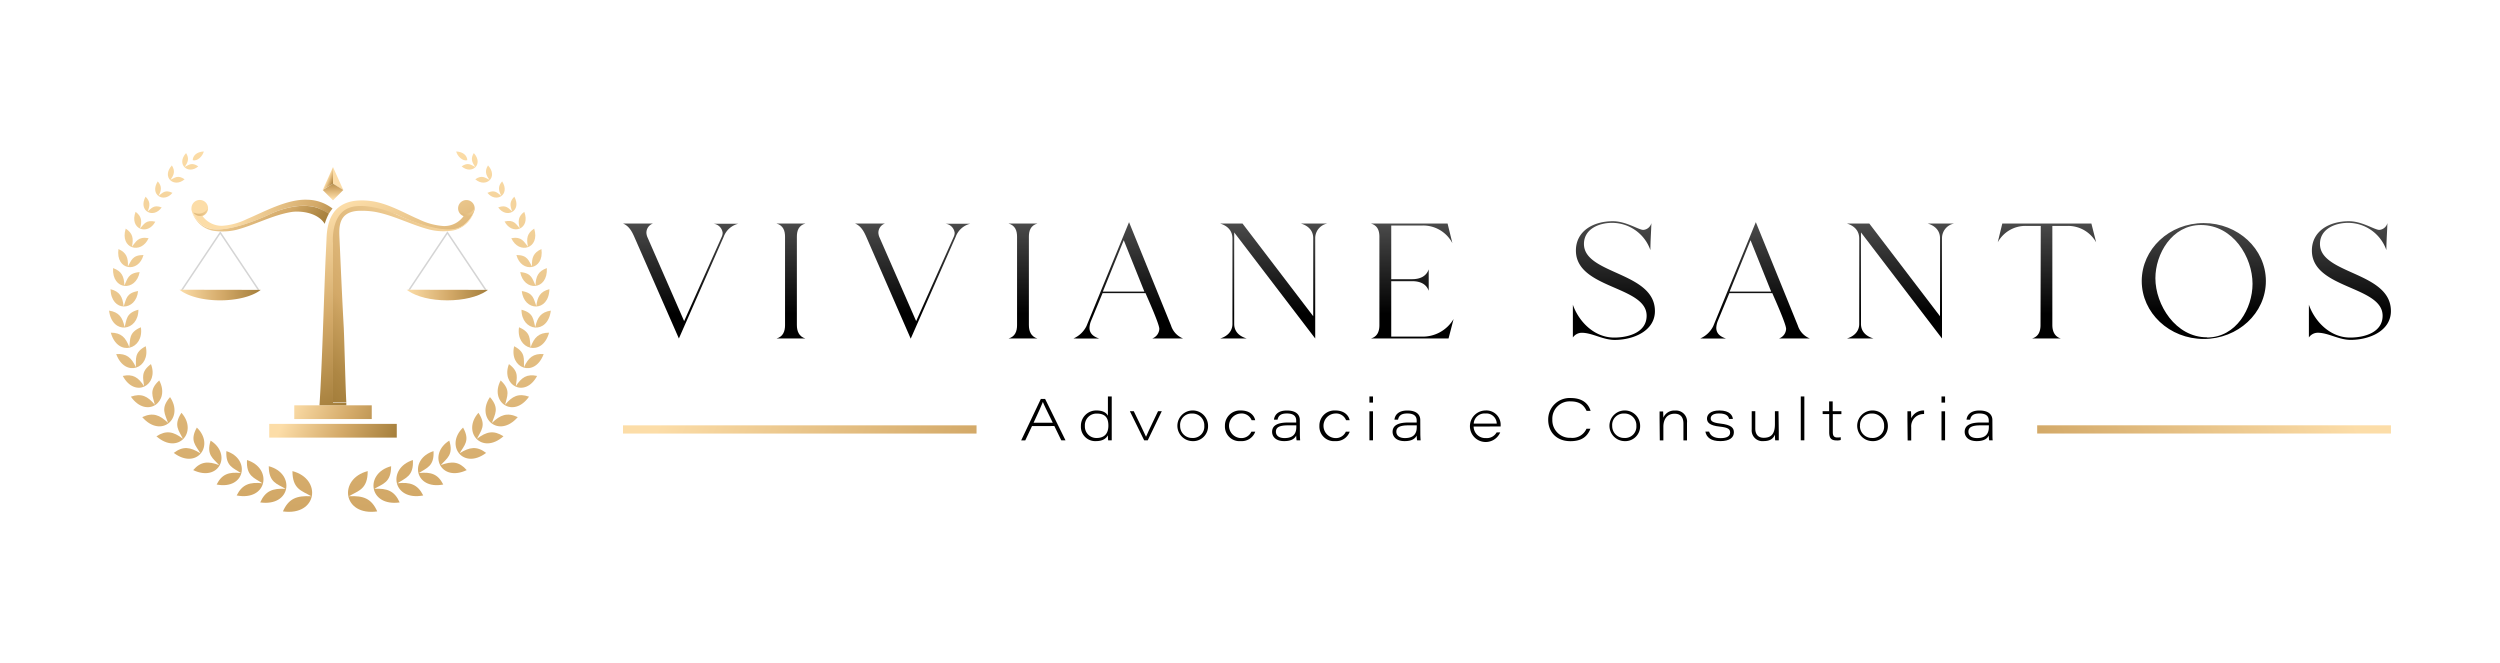 <svg id="Camada_1" data-name="Camada 1" xmlns="http://www.w3.org/2000/svg" xmlns:xlink="http://www.w3.org/1999/xlink" viewBox="0 0 699.2 185.51"><defs><style>.cls-1,.cls-10,.cls-11,.cls-12,.cls-13,.cls-14,.cls-15,.cls-16,.cls-17,.cls-18,.cls-19,.cls-2,.cls-20,.cls-21,.cls-22,.cls-23,.cls-24,.cls-25,.cls-26,.cls-27,.cls-28,.cls-29,.cls-3,.cls-30,.cls-31,.cls-32,.cls-33,.cls-34,.cls-35,.cls-36,.cls-37,.cls-38,.cls-39,.cls-4,.cls-40,.cls-41,.cls-42,.cls-43,.cls-44,.cls-45,.cls-46,.cls-5,.cls-6,.cls-7,.cls-8,.cls-9{fill-rule:evenodd;}.cls-1{fill:url(#Gradiente_sem_nome_3);}.cls-2{fill:url(#Gradiente_sem_nome_3-2);}.cls-3{fill:url(#Gradiente_sem_nome_3-3);}.cls-4{fill:url(#Gradiente_sem_nome_3-4);}.cls-5{fill:url(#Gradiente_sem_nome_3-5);}.cls-6{fill:url(#Gradiente_sem_nome_3-6);}.cls-7{fill:url(#Gradiente_sem_nome_3-7);}.cls-8{fill:url(#Gradiente_sem_nome_3-8);}.cls-9{fill:url(#Gradiente_sem_nome_3-9);}.cls-10{fill:url(#Gradiente_sem_nome_3-10);}.cls-11{fill:url(#Gradiente_sem_nome_3-11);}.cls-12{fill:url(#Gradiente_sem_nome_3-12);}.cls-13{fill:url(#Gradiente_sem_nome_3-13);}.cls-14{fill:url(#Gradiente_sem_nome_3-14);}.cls-15{fill:url(#Gradiente_sem_nome_3-15);}.cls-16{fill:url(#Gradiente_sem_nome_3-16);}.cls-17{fill:url(#Gradiente_sem_nome_3-17);}.cls-18{fill:url(#Gradiente_sem_nome_3-18);}.cls-19{fill:url(#Gradiente_sem_nome_3-19);}.cls-20{fill:url(#Gradiente_sem_nome_3-20);}.cls-21{fill:url(#Gradiente_sem_nome_3-21);}.cls-22{fill:url(#Gradiente_sem_nome_3-22);}.cls-23{fill:url(#Gradiente_sem_nome_3-23);}.cls-24{fill:url(#Gradiente_sem_nome_3-24);}.cls-25{fill:url(#Gradiente_sem_nome_3-25);}.cls-26{fill:url(#Gradiente_sem_nome_3-26);}.cls-27{fill:url(#Gradiente_sem_nome_3-27);}.cls-28{fill:url(#Gradiente_sem_nome_3-28);}.cls-29{fill:url(#Gradiente_sem_nome_3-29);}.cls-30{fill:url(#Gradiente_sem_nome_3-30);}.cls-31{fill:url(#Gradiente_sem_nome_3-31);}.cls-32{fill:url(#Gradiente_sem_nome_3-32);}.cls-33{fill:url(#Gradiente_sem_nome_3-33);}.cls-34{fill:url(#Gradiente_sem_nome_3-34);}.cls-35{fill:url(#Gradiente_sem_nome_3-35);}.cls-36{fill:url(#Gradiente_sem_nome_3-36);}.cls-37{fill:url(#Gradiente_sem_nome_3-37);}.cls-38{fill:url(#Gradiente_sem_nome_3-38);}.cls-39{fill:url(#Gradiente_sem_nome_3-39);}.cls-40{fill:url(#Gradiente_sem_nome_3-40);}.cls-41{fill:url(#Gradiente_sem_nome_3-41);}.cls-42{fill:url(#Gradiente_sem_nome_3-42);}.cls-43{fill:url(#Gradiente_sem_nome_3-43);}.cls-44{fill:url(#Gradiente_sem_nome_3-44);}.cls-45{fill:url(#Gradiente_sem_nome_3-45);}.cls-46{fill:url(#Gradiente_sem_nome_3-46);}.cls-47{fill:url(#Gradiente_sem_nome_4);}.cls-48{fill:url(#Gradiente_sem_nome_3-47);}.cls-49{fill:url(#Gradiente_sem_nome_3-48);}.cls-50{fill:url(#Gradiente_sem_nome_3-49);}.cls-51{fill:url(#Gradiente_sem_nome_3-50);}.cls-52{fill:url(#Gradiente_sem_nome_3-51);}.cls-53{fill:url(#Gradiente_sem_nome_3-52);}.cls-54{fill:url(#Gradiente_sem_nome_4-2);}.cls-55{fill:url(#Gradiente_sem_nome_4-3);}.cls-56{fill:url(#Gradiente_sem_nome_4-4);}.cls-57{fill:url(#Gradiente_sem_nome_4-5);}.cls-58{fill:#d4d4d4;}.cls-59{fill:url(#Gradiente_sem_nome_3-53);}.cls-60{fill:url(#Gradiente_sem_nome_3-54);}.cls-61{fill:url(#Gradiente_sem_nome_37);}.cls-62{fill:url(#Gradiente_sem_nome_37-2);}.cls-63{fill:url(#Gradiente_sem_nome_37-3);}.cls-64{fill:url(#Gradiente_sem_nome_37-4);}.cls-65{fill:url(#Gradiente_sem_nome_37-5);}.cls-66{fill:url(#Gradiente_sem_nome_37-6);}.cls-67{fill:url(#Gradiente_sem_nome_37-7);}.cls-68{fill:url(#Gradiente_sem_nome_37-8);}.cls-69{fill:url(#Gradiente_sem_nome_37-9);}.cls-70{fill:url(#Gradiente_sem_nome_37-10);}.cls-71{fill:url(#Gradiente_sem_nome_37-11);}.cls-72{fill:url(#Gradiente_sem_nome_37-12);}.cls-73{fill:url(#Gradiente_sem_nome_37-13);}.cls-74{fill:url(#Gradiente_sem_nome_8);}.cls-75{fill:url(#Gradiente_sem_nome_8-2);}</style><linearGradient id="Gradiente_sem_nome_3" x1="76.44" y1="40.17" x2="76.44" y2="225.02" gradientUnits="userSpaceOnUse"><stop offset="0" stop-color="#fcdda8"/><stop offset="0.53" stop-color="#d3a968"/><stop offset="1" stop-color="#a47e3b"/></linearGradient><linearGradient id="Gradiente_sem_nome_3-2" x1="83.18" y1="40.17" x2="83.18" y2="225.02" xlink:href="#Gradiente_sem_nome_3"/><linearGradient id="Gradiente_sem_nome_3-3" x1="35.33" y1="40.17" x2="35.33" y2="225.02" xlink:href="#Gradiente_sem_nome_3"/><linearGradient id="Gradiente_sem_nome_3-4" x1="138.74" y1="40.17" x2="138.74" y2="225.02" xlink:href="#Gradiente_sem_nome_3"/><linearGradient id="Gradiente_sem_nome_3-5" x1="135.27" y1="40.17" x2="135.27" y2="225.02" xlink:href="#Gradiente_sem_nome_3"/><linearGradient id="Gradiente_sem_nome_3-6" x1="129.14" y1="40.17" x2="129.14" y2="225.02" xlink:href="#Gradiente_sem_nome_3"/><linearGradient id="Gradiente_sem_nome_3-7" x1="131.35" y1="40.17" x2="131.35" y2="225.02" xlink:href="#Gradiente_sem_nome_3"/><linearGradient id="Gradiente_sem_nome_3-8" x1="141.89" y1="40.17" x2="141.89" y2="225.02" xlink:href="#Gradiente_sem_nome_3"/><linearGradient id="Gradiente_sem_nome_3-9" x1="144.07" y1="40.17" x2="144.07" y2="225.02" xlink:href="#Gradiente_sem_nome_3"/><linearGradient id="Gradiente_sem_nome_3-10" x1="146.36" y1="40.17" x2="146.36" y2="225.02" xlink:href="#Gradiente_sem_nome_3"/><linearGradient id="Gradiente_sem_nome_3-11" x1="147.96" y1="40.17" x2="147.96" y2="225.02" xlink:href="#Gradiente_sem_nome_3"/><linearGradient id="Gradiente_sem_nome_3-12" x1="149.23" y1="40.17" x2="149.23" y2="225.02" xlink:href="#Gradiente_sem_nome_3"/><linearGradient id="Gradiente_sem_nome_3-13" x1="149.79" y1="40.17" x2="149.79" y2="225.02" xlink:href="#Gradiente_sem_nome_3"/><linearGradient id="Gradiente_sem_nome_3-14" x1="149.95" y1="40.17" x2="149.95" y2="225.02" xlink:href="#Gradiente_sem_nome_3"/><linearGradient id="Gradiente_sem_nome_3-15" x1="149.32" y1="40.17" x2="149.32" y2="225.02" xlink:href="#Gradiente_sem_nome_3"/><linearGradient id="Gradiente_sem_nome_3-16" x1="147.83" y1="40.17" x2="147.83" y2="225.02" xlink:href="#Gradiente_sem_nome_3"/><linearGradient id="Gradiente_sem_nome_3-17" x1="146.04" y1="40.17" x2="146.04" y2="225.02" xlink:href="#Gradiente_sem_nome_3"/><linearGradient id="Gradiente_sem_nome_3-18" x1="143.57" y1="40.17" x2="143.57" y2="225.02" xlink:href="#Gradiente_sem_nome_3"/><linearGradient id="Gradiente_sem_nome_3-19" x1="140.29" y1="40.17" x2="140.29" y2="225.02" xlink:href="#Gradiente_sem_nome_3"/><linearGradient id="Gradiente_sem_nome_3-20" x1="136.44" y1="40.17" x2="136.44" y2="225.02" xlink:href="#Gradiente_sem_nome_3"/><linearGradient id="Gradiente_sem_nome_3-21" x1="131.69" y1="40.17" x2="131.69" y2="225.02" xlink:href="#Gradiente_sem_nome_3"/><linearGradient id="Gradiente_sem_nome_3-22" x1="126.57" y1="40.17" x2="126.57" y2="225.02" xlink:href="#Gradiente_sem_nome_3"/><linearGradient id="Gradiente_sem_nome_3-23" x1="120.44" y1="40.17" x2="120.44" y2="225.02" xlink:href="#Gradiente_sem_nome_3"/><linearGradient id="Gradiente_sem_nome_3-24" x1="114.62" y1="40.17" x2="114.62" y2="225.02" xlink:href="#Gradiente_sem_nome_3"/><linearGradient id="Gradiente_sem_nome_3-25" x1="108.12" y1="40.17" x2="108.12" y2="225.02" xlink:href="#Gradiente_sem_nome_3"/><linearGradient id="Gradiente_sem_nome_3-26" x1="101.43" y1="40.17" x2="101.43" y2="225.02" xlink:href="#Gradiente_sem_nome_3"/><linearGradient id="Gradiente_sem_nome_3-27" x1="45.82" y1="40.17" x2="45.82" y2="225.02" xlink:href="#Gradiente_sem_nome_3"/><linearGradient id="Gradiente_sem_nome_3-28" x1="49.29" y1="40.17" x2="49.29" y2="225.02" xlink:href="#Gradiente_sem_nome_3"/><linearGradient id="Gradiente_sem_nome_3-29" x1="55.42" y1="40.17" x2="55.42" y2="225.02" xlink:href="#Gradiente_sem_nome_3"/><linearGradient id="Gradiente_sem_nome_3-30" x1="53.21" y1="40.17" x2="53.21" y2="225.02" xlink:href="#Gradiente_sem_nome_3"/><linearGradient id="Gradiente_sem_nome_3-31" x1="42.67" y1="40.17" x2="42.67" y2="225.02" xlink:href="#Gradiente_sem_nome_3"/><linearGradient id="Gradiente_sem_nome_3-32" x1="40.49" y1="40.17" x2="40.49" y2="225.02" xlink:href="#Gradiente_sem_nome_3"/><linearGradient id="Gradiente_sem_nome_3-33" x1="38.2" y1="40.17" x2="38.2" y2="225.02" xlink:href="#Gradiente_sem_nome_3"/><linearGradient id="Gradiente_sem_nome_3-34" x1="36.6" y1="40.17" x2="36.6" y2="225.02" xlink:href="#Gradiente_sem_nome_3"/><linearGradient id="Gradiente_sem_nome_3-35" x1="34.77" y1="40.17" x2="34.77" y2="225.02" xlink:href="#Gradiente_sem_nome_3"/><linearGradient id="Gradiente_sem_nome_3-36" x1="34.61" y1="40.17" x2="34.61" y2="225.02" xlink:href="#Gradiente_sem_nome_3"/><linearGradient id="Gradiente_sem_nome_3-37" x1="35.24" y1="40.17" x2="35.24" y2="225.02" xlink:href="#Gradiente_sem_nome_3"/><linearGradient id="Gradiente_sem_nome_3-38" x1="36.73" y1="40.17" x2="36.73" y2="225.02" xlink:href="#Gradiente_sem_nome_3"/><linearGradient id="Gradiente_sem_nome_3-39" x1="38.51" y1="40.17" x2="38.51" y2="225.02" xlink:href="#Gradiente_sem_nome_3"/><linearGradient id="Gradiente_sem_nome_3-40" x1="40.99" y1="40.17" x2="40.99" y2="225.02" xlink:href="#Gradiente_sem_nome_3"/><linearGradient id="Gradiente_sem_nome_3-41" x1="44.26" y1="40.17" x2="44.26" y2="225.02" xlink:href="#Gradiente_sem_nome_3"/><linearGradient id="Gradiente_sem_nome_3-42" x1="48.12" y1="40.17" x2="48.12" y2="225.02" xlink:href="#Gradiente_sem_nome_3"/><linearGradient id="Gradiente_sem_nome_3-43" x1="52.87" y1="40.17" x2="52.87" y2="225.02" xlink:href="#Gradiente_sem_nome_3"/><linearGradient id="Gradiente_sem_nome_3-44" x1="57.99" y1="40.17" x2="57.99" y2="225.02" xlink:href="#Gradiente_sem_nome_3"/><linearGradient id="Gradiente_sem_nome_3-45" x1="64.12" y1="40.17" x2="64.12" y2="225.02" xlink:href="#Gradiente_sem_nome_3"/><linearGradient id="Gradiente_sem_nome_3-46" x1="69.94" y1="40.17" x2="69.94" y2="225.02" xlink:href="#Gradiente_sem_nome_3"/><linearGradient id="Gradiente_sem_nome_4" x1="65.38" y1="57.98" x2="97.95" y2="66.08" gradientUnits="userSpaceOnUse"><stop offset="0" stop-color="#fcdda8"/><stop offset="0.67" stop-color="#d3a968"/><stop offset="0.73" stop-color="#c89f5d"/><stop offset="0.9" stop-color="#ae8744"/><stop offset="1" stop-color="#a47e3b"/></linearGradient><linearGradient id="Gradiente_sem_nome_3-47" x1="98.31" y1="56.08" x2="118.96" y2="103.83" xlink:href="#Gradiente_sem_nome_3"/><linearGradient id="Gradiente_sem_nome_3-48" x1="82.57" y1="110.67" x2="110.86" y2="123.01" xlink:href="#Gradiente_sem_nome_3"/><linearGradient id="Gradiente_sem_nome_3-49" x1="80.54" y1="114.97" x2="108.83" y2="127.31" xlink:href="#Gradiente_sem_nome_3"/><linearGradient id="Gradiente_sem_nome_3-50" x1="93.73" y1="51.5" x2="92.22" y2="54.28" xlink:href="#Gradiente_sem_nome_3"/><linearGradient id="Gradiente_sem_nome_3-51" x1="93.13" y1="55.58" x2="93.13" y2="50.27" xlink:href="#Gradiente_sem_nome_3"/><linearGradient id="Gradiente_sem_nome_3-52" x1="91.67" y1="49.91" x2="93.43" y2="50.68" xlink:href="#Gradiente_sem_nome_3"/><linearGradient id="Gradiente_sem_nome_4-2" x1="58.51" y1="57.02" x2="51.01" y2="64.07" xlink:href="#Gradiente_sem_nome_4"/><linearGradient id="Gradiente_sem_nome_4-3" x1="133.11" y1="57.02" x2="125.61" y2="64.07" xlink:href="#Gradiente_sem_nome_4"/><linearGradient id="Gradiente_sem_nome_4-4" x1="128.68" y1="55.43" x2="81.32" y2="100.02" xlink:href="#Gradiente_sem_nome_4"/><linearGradient id="Gradiente_sem_nome_4-5" x1="62.41" y1="50.31" x2="83.62" y2="70.27" xlink:href="#Gradiente_sem_nome_4"/><linearGradient id="Gradiente_sem_nome_3-53" x1="50.19" y1="82.56" x2="72.93" y2="82.56" xlink:href="#Gradiente_sem_nome_3"/><linearGradient id="Gradiente_sem_nome_3-54" x1="113.72" y1="82.56" x2="136.47" y2="82.56" xlink:href="#Gradiente_sem_nome_3"/><linearGradient id="Gradiente_sem_nome_37" x1="190.39" y1="50.43" x2="190.39" y2="87.78" gradientUnits="userSpaceOnUse"><stop offset="0" stop-color="#6e6e6e"/><stop offset="1"/></linearGradient><linearGradient id="Gradiente_sem_nome_37-2" x1="221.22" y1="50.43" x2="221.22" y2="87.78" xlink:href="#Gradiente_sem_nome_37"/><linearGradient id="Gradiente_sem_nome_37-3" x1="255.28" y1="50.43" x2="255.28" y2="87.78" xlink:href="#Gradiente_sem_nome_37"/><linearGradient id="Gradiente_sem_nome_37-4" x1="286.1" y1="50.43" x2="286.1" y2="87.78" xlink:href="#Gradiente_sem_nome_37"/><linearGradient id="Gradiente_sem_nome_37-5" x1="315.56" y1="50.43" x2="315.56" y2="87.78" xlink:href="#Gradiente_sem_nome_37"/><linearGradient id="Gradiente_sem_nome_37-6" x1="356.23" y1="50.43" x2="356.23" y2="87.78" xlink:href="#Gradiente_sem_nome_37"/><linearGradient id="Gradiente_sem_nome_37-7" x1="394.97" y1="50.43" x2="394.97" y2="87.78" xlink:href="#Gradiente_sem_nome_37"/><linearGradient id="Gradiente_sem_nome_37-8" x1="451.38" y1="50.43" x2="451.38" y2="87.78" xlink:href="#Gradiente_sem_nome_37"/><linearGradient id="Gradiente_sem_nome_37-9" x1="490.86" y1="50.43" x2="490.86" y2="87.78" xlink:href="#Gradiente_sem_nome_37"/><linearGradient id="Gradiente_sem_nome_37-10" x1="531.53" y1="50.43" x2="531.53" y2="87.78" xlink:href="#Gradiente_sem_nome_37"/><linearGradient id="Gradiente_sem_nome_37-11" x1="572.49" y1="50.43" x2="572.49" y2="87.78" xlink:href="#Gradiente_sem_nome_37"/><linearGradient id="Gradiente_sem_nome_37-12" x1="616.33" y1="50.43" x2="616.33" y2="87.78" xlink:href="#Gradiente_sem_nome_37"/><linearGradient id="Gradiente_sem_nome_37-13" x1="657.22" y1="50.43" x2="657.22" y2="87.78" xlink:href="#Gradiente_sem_nome_37"/><linearGradient id="Gradiente_sem_nome_8" x1="190" y1="105.41" x2="265.68" y2="138.42" gradientUnits="userSpaceOnUse"><stop offset="0" stop-color="#fcdda8"/><stop offset="1" stop-color="#d3a968"/></linearGradient><linearGradient id="Gradiente_sem_nome_8-2" x1="576.14" y1="105.41" x2="651.87" y2="138.43" gradientTransform="matrix(1, 0, 0, -1, 9.38, 240.21)" xlink:href="#Gradiente_sem_nome_8"/></defs><path class="cls-1" d="M79.86,136.71c-3.56-.18-5.65.56-7.08,3.81,8.7,1.21,9.84-8.17,2.39-10.13,0,4.59,2.36,4.92,4.69,6.32Z"/><path class="cls-2" d="M87,138.79c-4-.21-6.28.63-7.87,4.24,9.68,1.34,11-9.09,2.66-11.27,0,5.1,2.63,5.47,5.21,7Z"/><path class="cls-3" d="M34.78,79.85c-.07-2.57-.74-4-3.16-4.87-.35,6.33,6.46,6.6,7.43,1.12-3.3.26-3.4,2-4.27,3.75Z"/><path class="cls-4" d="M140.19,54.73c-.83-1.57-.93-2.69.25-4,2.37,3.71-1.66,6.2-4.12,3.21,2.09-1,2.74,0,3.87.81Z"/><path class="cls-5" d="M136.91,50.31c-1.09-1.44-1.37-2.53-.42-4.05,3,3.3-.62,6.44-3.56,3.88,1.91-1.31,2.73-.41,4,.17Z"/><path class="cls-6" d="M127.59,42.36c2.08.11,3.07,1.26,3.1,2.43-1.28.42-2.81-1.15-3.1-2.43Z"/><path class="cls-7" d="M132.92,46.69c-1-1.37-1.31-2.42-.4-3.88,2.85,3.16-.59,6.18-3.41,3.72,1.83-1.26,2.61-.39,3.81.16Z"/><path class="cls-8" d="M143.28,59.17c-.74-1.7-.75-2.87.57-4.16,2.18,4-2.19,6.3-4.51,3,2.23-.85,2.83.26,3.94,1.14Z"/><path class="cls-9" d="M145.37,63.82c-.57-2-.42-3.33,1.26-4.58,1.85,4.85-3.4,6.74-5.51,2.71,2.64-.62,3.14.71,4.25,1.87Z"/><path class="cls-10" d="M147.67,69c-.51-2.31-.25-3.77,1.73-5.06,1.74,5.59-4.3,7.36-6.4,2.67,3-.51,3.49,1,4.67,2.39Z"/><path class="cls-11" d="M148.79,74.56c-.13-2.46.39-3.91,2.64-4.9.84,6-5.65,6.82-7,1.66,3.18,0,3.41,1.63,4.38,3.24Z"/><path class="cls-12" d="M149.78,79.85c.07-2.57.74-4,3.16-4.87.35,6.33-6.46,6.6-7.44,1.12,3.31.26,3.4,2,4.28,3.75Z"/><path class="cls-13" d="M150,85.6c.3-2.62,1.1-4.07,3.66-4.72-.18,6.52-7.18,6.22-7.72.52,3.37.54,3.32,2.33,4.06,4.2Z"/><path class="cls-14" d="M149.7,91.48c.59-2.74,1.59-4.18,4.36-4.61-.86,6.88-8.24,5.83-8.21-.25,3.5.92,3.26,2.81,3.85,4.86Z"/><path class="cls-15" d="M148.39,97.12c1-2.73,2.27-4.07,5.18-4.08-1.93,6.94-9.37,4.74-8.41-1.51,3.46,1.48,2.93,3.38,3.23,5.59Z"/><path class="cls-16" d="M146.55,102.67c1.24-2.64,2.6-3.86,5.5-3.64-2.5,6.77-9.72,4-8.25-2.2,3.32,1.76,2.64,3.62,2.75,5.84Z"/><path class="cls-17" d="M144.27,108c1.59-2.45,3.1-3.48,5.95-2.86-3.41,6.36-10.18,2.59-7.88-3.31,3,2.21,2.12,4,1.93,6.17Z"/><path class="cls-18" d="M141.27,113.19c2-2.39,3.75-3.28,6.69-2.25-4.45,6.3-11.14,1.41-7.93-4.54,2.95,2.73,1.73,4.46,1.24,6.79Z"/><path class="cls-19" d="M137.59,118.28c2.35-2.27,4.26-3,7.22-1.62-5.32,6.09-11.78.27-7.78-5.6,2.78,3.17,1.32,4.84.56,7.22Z"/><path class="cls-20" d="M133.43,122.69c2.64-2,4.63-2.43,7.38-.67-6.08,5.35-11.71-1.27-7-6.57,2.34,3.51.68,5-.4,7.24Z"/><path class="cls-21" d="M128.56,126.76c2.77-1.73,4.8-2.07,7.4-.09-6.47,4.86-11.58-2.18-6.45-7.09,2.06,3.68.29,5-.95,7.18Z"/><path class="cls-22" d="M123.27,130.08c3.07-1.14,5.11-1.06,7.26,1.4-7.31,3.46-10.89-4.47-4.88-8.25,1.28,4-.73,5-2.38,6.85Z"/><path class="cls-23" d="M117.18,132.3c3.31-.35,5.3.25,6.79,3.21-8.06,1.55-9.58-7.14-2.72-9.34.24,4.28-2,4.71-4.07,6.13Z"/><path class="cls-24" d="M111.17,135.16c3.5-.37,5.62.26,7.2,3.41-8.55,1.64-10.17-7.58-2.89-9.91.26,4.54-2.09,5-4.31,6.5Z"/><path class="cls-25" d="M104.7,136.71c3.55-.18,5.65.56,7.08,3.81-8.7,1.21-9.85-8.17-2.39-10.13,0,4.59-2.36,4.92-4.69,6.32Z"/><path class="cls-26" d="M97.63,138.79c4-.2,6.28.63,7.87,4.24-9.68,1.35-11-9.09-2.66-11.27,0,5.1-2.63,5.47-5.21,7Z"/><path class="cls-27" d="M44.37,54.73c.83-1.57.93-2.69-.25-4-2.37,3.71,1.65,6.2,4.11,3.21-2.08-1-2.73,0-3.86.81Z"/><path class="cls-28" d="M47.65,50.31c1.09-1.44,1.37-2.53.42-4.05-3,3.3.62,6.44,3.56,3.88-1.91-1.31-2.73-.41-4,.17Z"/><path class="cls-29" d="M57,42.36c-2.08.11-3.07,1.26-3.1,2.43,1.28.42,2.81-1.15,3.1-2.43Z"/><path class="cls-30" d="M51.64,46.69c1-1.37,1.31-2.42.4-3.88-2.86,3.16.59,6.18,3.41,3.72-1.83-1.26-2.62-.39-3.81.16Z"/><path class="cls-31" d="M41.28,59.17c.74-1.7.75-2.87-.57-4.16-2.18,4,2.19,6.3,4.51,3-2.23-.85-2.83.26-3.94,1.14Z"/><path class="cls-32" d="M39.18,63.82c.58-2,.42-3.33-1.26-4.58C36.08,64.09,41.33,66,43.44,62c-2.64-.62-3.14.71-4.26,1.87Z"/><path class="cls-33" d="M36.89,69c.51-2.31.25-3.77-1.73-5.06-1.74,5.59,4.3,7.36,6.4,2.67-3-.51-3.49,1-4.67,2.39Z"/><path class="cls-34" d="M35.77,74.56c.12-2.46-.39-3.91-2.64-4.9-.84,6,5.65,6.82,7,1.66-3.18,0-3.41,1.63-4.38,3.24Z"/><path class="cls-35" d="M34.57,85.6c-.3-2.62-1.1-4.07-3.66-4.72.18,6.52,7.18,6.22,7.71.52-3.36.54-3.31,2.33-4,4.2Z"/><path class="cls-36" d="M34.85,91.48c-.58-2.74-1.58-4.18-4.35-4.61.86,6.88,8.24,5.83,8.21-.25-3.5.92-3.26,2.81-3.86,4.86Z"/><path class="cls-37" d="M36.17,97.12c-1-2.73-2.27-4.07-5.18-4.08,1.93,6.94,9.37,4.74,8.41-1.51-3.46,1.48-2.93,3.38-3.23,5.59Z"/><path class="cls-38" d="M38,102.67c-1.25-2.64-2.6-3.86-5.5-3.64,2.5,6.77,9.72,4,8.25-2.2-3.32,1.76-2.64,3.62-2.75,5.84Z"/><path class="cls-39" d="M40.29,108c-1.59-2.45-3.1-3.48-5.95-2.86,3.4,6.36,10.18,2.59,7.88-3.31-3,2.21-2.12,4-1.93,6.17Z"/><path class="cls-40" d="M43.29,113.19c-2-2.39-3.75-3.28-6.69-2.25,4.44,6.3,11.14,1.41,7.93-4.54-3,2.73-1.74,4.46-1.24,6.79Z"/><path class="cls-41" d="M47,118.28c-2.35-2.27-4.26-3-7.22-1.62,5.32,6.09,11.78.27,7.78-5.6-2.78,3.17-1.33,4.84-.56,7.22Z"/><path class="cls-42" d="M51.12,122.69c-2.63-2-4.62-2.43-7.37-.67,6.07,5.35,11.71-1.27,7-6.57-2.34,3.51-.68,5,.39,7.24Z"/><path class="cls-43" d="M56,126.76c-2.78-1.73-4.8-2.07-7.4-.09,6.46,4.86,11.58-2.18,6.45-7.09-2.07,3.68-.29,5,1,7.18Z"/><path class="cls-44" d="M61.29,130.08c-3.07-1.14-5.12-1.06-7.26,1.4,7.31,3.46,10.89-4.47,4.88-8.25-1.28,4,.73,5,2.38,6.85Z"/><path class="cls-45" d="M67.37,132.3c-3.3-.35-5.29.25-6.78,3.21,8,1.55,9.58-7.14,2.72-9.34-.24,4.28,2,4.71,4.06,6.13Z"/><path class="cls-46" d="M73.39,135.16c-3.5-.37-5.62.26-7.2,3.41,8.55,1.64,10.17-7.58,2.89-9.91-.26,4.54,2.08,5,4.31,6.5Z"/><path class="cls-47" d="M93,58.33a11,11,0,0,0-1,1.4c-.68-.34-2.86-1.49-3.47-1.68C82.48,56.25,75.29,60,75.29,60s-9.68,4.68-15.43,4.11c-3.41-.33-5.09-2.78-6.06-4.64a8.16,8.16,0,0,0,.89,1.77,7.24,7.24,0,0,1-1.14-2.55h0a2.09,2.09,0,0,1,0-.43,2.32,2.32,0,1,1,3.1,2.17,6.63,6.63,0,0,0,5.51,2.72,18.52,18.52,0,0,0,6.93-1.9c4.61-1.93,11.2-5.62,16.85-5.39A11.83,11.83,0,0,1,93,58.33Z"/><path class="cls-48" d="M132.76,58.23a2.38,2.38,0,0,1-.19.93c0,.1-.07.2-.1.29-.84,1.85-2.79,4.53-6.18,4.86C120.53,64.87,111,60,111,60s-7.14-2.42-12.57-1.67C93.71,59,93.13,68,93.13,68v44.62h3.73c0,.27,0,.53,0,.79H89.35c.71-10.66,1.26-30.54,1.72-41.21.06-1.06.18-3.83.23-4.86.13-3.37.26-12.74,12.58-11.1,4.74.65,9.62,3.56,13.27,5.1a18.54,18.54,0,0,0,6.93,1.88,6.6,6.6,0,0,0,5.57-2.77,2.32,2.32,0,1,1,3.11-2.17Z"/><rect class="cls-49" x="82.3" y="113.36" width="21.67" height="3.84"/><rect class="cls-50" x="75.3" y="118.55" width="35.67" height="3.84"/><polygon class="cls-51" points="96.01 53.14 93.13 51.37 93.13 46.72 96.01 53.14"/><polygon class="cls-52" points="96.01 53.14 93.13 56.02 90.26 53.14 90.26 53.13 93.13 51.37 96.01 53.14"/><polygon class="cls-53" points="93.13 46.72 93.13 51.37 90.26 53.13 93.13 46.72"/><path class="cls-54" d="M58.09,58.31a2.17,2.17,0,0,1-4,1.09,3,3,0,0,0,4-1.09Z"/><path class="cls-55" d="M132.69,58.31a2.17,2.17,0,0,1-4,1.09,3,3,0,0,0,4-1.09Z"/><path class="cls-56" d="M132.47,59.45a7.72,7.72,0,0,1-5.68,5,16.56,16.56,0,0,1-6.65-.24c-5.22-1.34-10.21-4.09-15.48-5a23.1,23.1,0,0,0-3.78-.26c-6.8,0-6,5.28-5.9,8.38.35,7.92.72,16.35,1.16,24.25.17,3.52.49,17.18.72,20.92H93.13V68s-.74-8,4.59-9.89C102.59,56.29,111,60,111,60s9.68,4.68,15.43,4.12C129.81,63.77,131.5,61.31,132.47,59.45Z"/><path class="cls-57" d="M92,59.73a14.12,14.12,0,0,0-1.18,2.88c-2.13-3.42-7.27-3.64-9.23-3.33-5.28.84-10.26,3.62-15.48,5a16.93,16.93,0,0,1-6.65.23,7.44,7.44,0,0,1-4.4-2.73,6.55,6.55,0,0,1-.39-.53,8.16,8.16,0,0,1-.89-1.77c1,1.86,2.65,4.31,6.06,4.64C65.61,64.66,75.29,60,75.29,60s7.19-3.73,13.26-1.93A18.74,18.74,0,0,1,92,59.73Z"/><polygon class="cls-58" points="72.56 81.07 72.05 81.07 61.6 65.45 51.15 81.07 50.64 81.07 61.6 64.69 61.73 64.88 72.56 81.07"/><path class="cls-59" d="M72.93,81.07l-.21.16-.3.21C70.08,83,66.08,84,61.56,84s-8.45-1-10.81-2.57l-.3-.21a2.48,2.48,0,0,1-.26-.19Z"/><polygon class="cls-58" points="136.1 81.07 135.58 81.07 125.13 65.45 114.68 81.07 114.17 81.07 125.13 64.69 125.26 64.88 136.1 81.07"/><path class="cls-60" d="M136.47,81.07l-.22.16-.29.21C133.61,83,129.62,84,125.09,84s-8.44-1-10.8-2.57l-.31-.21-.26-.19Z"/><path class="cls-61" d="M174.24,62.52h8.38a2.71,2.71,0,0,0-1.83,2.63,3.68,3.68,0,0,0,.28,1.18l10.27,23.48L201.9,66.13a2.81,2.81,0,0,0,.21-1,2.89,2.89,0,0,0-2.6-2.56h7a5.8,5.8,0,0,0-4.09,3.61L189.87,94.67,177.41,66.26C176.78,64.82,175.93,63.18,174.24,62.52Z"/><path class="cls-62" d="M217.17,94.67c1.9-.53,2.39-2.1,2.39-3.74V66.2c0-1.64-.49-3.15-2.39-3.68h8.09c-1.9.53-2.39,2-2.39,3.68V90.93c0,1.64.56,3.21,2.39,3.74Z"/><path class="cls-63" d="M239.13,62.52h8.37a2.72,2.72,0,0,0-1.83,2.63,3.68,3.68,0,0,0,.28,1.18l10.28,23.48,10.56-23.68a2.81,2.81,0,0,0,.21-1,2.9,2.9,0,0,0-2.61-2.56h7a5.78,5.78,0,0,0-4.08,3.61l-12.6,28.54L242.29,66.26C241.66,64.82,240.82,63.18,239.13,62.52Z"/><path class="cls-64" d="M282.06,94.67c1.9-.53,2.39-2.1,2.39-3.74V66.2c0-1.64-.49-3.15-2.39-3.68h8.09c-1.9.53-2.39,2-2.39,3.68V90.93c0,1.64.56,3.21,2.39,3.74Z"/><path class="cls-65" d="M300.21,94.67a7.3,7.3,0,0,0,3.66-3.48l11.9-29.06,11.75,28.93a5.73,5.73,0,0,0,3.38,3.61h-8.66a3,3,0,0,0,2-2.69c0-1.31-3.09-8.2-3.87-10h-12l-3.24,7.8a5.83,5.83,0,0,0-.42,1.91c0,1.64,1.19,2.49,2.74,3Zm19.85-13.12-5.77-14.37-5.84,14.37Z"/><path class="cls-66" d="M341.24,94.67c2-.59,3.45-2,3.45-4.07V66.72c0-2.1-1.27-3.54-3.45-4.2h6.27l19.77,25.92V66.59c0-2.1-1.41-3.48-3.45-4.07h7.39a4.16,4.16,0,0,0-3.38,4.07V94.67L345.18,65V90.6c0,2.17,1.48,3.48,3.52,4.07Z"/><path class="cls-67" d="M383.4,94.67c1.9-.53,2.39-2.1,2.39-3.74V66.2c0-1.64-.49-3.15-2.39-3.68h21.46L406.2,68a9.22,9.22,0,0,0-8.59-4.92H389.1v15h5.84c2.11,0,3.94-.72,4.64-2.75v6c-.7-2-2.53-2.69-4.64-2.69H389.1V94.14h8.44a10,10,0,0,0,9-4.92l-1.41,5.45Z"/><path class="cls-68" d="M451.45,94.41c4.15,0,9.08-1.51,9.08-6.1,0-8.4-19.78-7.48-19.78-18.24,0-5.45,4.86-8.2,10.34-8.2,3.73,0,7.18,2.43,8.52,2.43a2.54,2.54,0,0,0,2.25-1.91c-.07,2.5-.28,5-.28,7.55a11.36,11.36,0,0,0-10.7-7.61c-3.87,0-7.88,1.83-7.88,5.9C443,76.76,462.85,76,462.85,87c0,5.58-6.05,8.07-11.26,8.07-3.31,0-6.27-2-9.22-2a3.07,3.07,0,0,0-2.47,1.32V85.22C441.52,89.88,445.82,94.41,451.45,94.41Z"/><path class="cls-69" d="M475.51,94.67a7.3,7.3,0,0,0,3.66-3.48l11.9-29.06,11.75,28.93a5.73,5.73,0,0,0,3.38,3.61h-8.66a3,3,0,0,0,2-2.69c0-1.31-3.09-8.2-3.87-10h-12l-3.24,7.8a5.83,5.83,0,0,0-.42,1.91c0,1.64,1.19,2.49,2.74,3Zm19.85-13.12-5.77-14.37-5.84,14.37Z"/><path class="cls-70" d="M516.54,94.67c2-.59,3.45-2,3.45-4.07V66.72c0-2.1-1.27-3.54-3.45-4.2h6.27l19.77,25.92V66.59c0-2.1-1.41-3.48-3.45-4.07h7.39a4.16,4.16,0,0,0-3.38,4.07V94.67L520.48,65V90.6c0,2.17,1.48,3.48,3.52,4.07Z"/><path class="cls-71" d="M560,62.52h24.92l1.33,5.25a9,9,0,0,0-7.88-4.59H574V90.93c0,1.57.56,3.21,2.39,3.74h-8.09c1.9-.53,2.39-2.1,2.39-3.74l.07-27.75h-4.22a8.82,8.82,0,0,0-7.81,4.59Z"/><path class="cls-72" d="M616.33,62.39c9.57,0,17.39,7.22,17.39,16.21s-7.82,16.2-17.39,16.2S599,87.52,599,78.6,606.69,62.39,616.33,62.39Zm.92,32c8.23,0,12.74-8.2,12.74-15,0-7.48-5.42-16.46-14.43-16.46-8.16,0-12.74,8.13-12.74,14.89C602.82,85.22,608.45,94.34,617.25,94.34Z"/><path class="cls-73" d="M657.29,94.41c4.15,0,9.08-1.51,9.08-6.1,0-8.4-19.78-7.48-19.78-18.24,0-5.45,4.86-8.2,10.35-8.2,3.73,0,7.18,2.43,8.51,2.43a2.56,2.56,0,0,0,2.26-1.91c-.07,2.5-.29,5-.29,7.55a11.35,11.35,0,0,0-10.69-7.61c-3.87,0-7.88,1.83-7.88,5.9,0,8.53,19.84,7.74,19.84,18.76,0,5.58-6.05,8.07-11.26,8.07-3.31,0-6.26-2-9.22-2a3.05,3.05,0,0,0-2.46,1.32V85.22C647.37,89.88,651.66,94.41,657.29,94.41Z"/><path d="M288.63,119.17l-1.88,4H285.6l5.5-11.59h1.2L298,123.15h-1.18l-1.94-4Zm5.81-.94c-1.7-3.48-2.5-5.08-2.77-5.82h0c-.24.7-1.19,2.8-2.6,5.82Z"/><path d="M310.93,110.88v9.87c0,.79,0,1.6,0,2.4h-1a12.68,12.68,0,0,1-.07-1.41c-.41.73-1.23,1.63-3.35,1.63a4,4,0,0,1-4.2-4.22,4.27,4.27,0,0,1,4.37-4.35c2.23,0,2.94,1,3.18,1.48v-5.4Zm-7.51,8.25a3.21,3.21,0,0,0,3.23,3.37c2.43,0,3.34-1.45,3.34-3.46s-.72-3.37-3.25-3.37A3.25,3.25,0,0,0,303.42,119.13Z"/><path d="M317.09,115c.57,1.16,3.1,6.36,3.43,7.16h0c.2-.51.77-1.77,3.36-7.16h1.05L321,123.15H320L316,115Z"/><path d="M337.87,119.09a4.16,4.16,0,0,1-4.46,4.28,4.29,4.29,0,1,1,4.46-4.28Zm-7.81,0a3.32,3.32,0,0,0,3.39,3.4,3.17,3.17,0,0,0,3.37-3.4,3.29,3.29,0,0,0-3.42-3.43A3.18,3.18,0,0,0,330.06,119.1Z"/><path d="M351.07,120.72a4,4,0,0,1-4.05,2.65,4.07,4.07,0,0,1-4.43-4.24,4.22,4.22,0,0,1,4.46-4.33c2.64,0,3.78,1.54,4,2.72h-1a3,3,0,0,0-3.06-1.87,3.44,3.44,0,0,0,0,6.87,3.05,3.05,0,0,0,3-1.8Z"/><path d="M363.55,121.29c0,.64.05,1.66.08,1.86h-1a9.4,9.4,0,0,1-.11-1.34c-.45.92-1.42,1.56-3.37,1.56-2.5,0-3.37-1.41-3.37-2.58,0-2.05,2-2.62,4.46-2.62h2.28v-.53c0-1-.46-2-2.63-2-1.92,0-2.39.84-2.59,1.74h-1c.12-1.12.9-2.57,3.62-2.57s3.61,1.32,3.61,2.65Zm-1-2.33h-2.24c-2.32,0-3.47.45-3.47,1.78,0,1,.74,1.78,2.42,1.78,2.75,0,3.29-1.6,3.29-3.09Z"/><path d="M377.49,120.72a4,4,0,0,1-4.05,2.65,4.07,4.07,0,0,1-4.43-4.24,4.22,4.22,0,0,1,4.46-4.33c2.64,0,3.78,1.54,4,2.72h-1a3,3,0,0,0-3.06-1.87,3.44,3.44,0,0,0,0,6.87,3.05,3.05,0,0,0,3-1.8Z"/><path d="M383,110.88h1v1.72h-1Zm0,4.15h1v8.12h-1Z"/><path d="M397.24,121.29c0,.64.06,1.66.09,1.86h-1a9.4,9.4,0,0,1-.11-1.34c-.45.92-1.42,1.56-3.37,1.56-2.5,0-3.37-1.41-3.37-2.58,0-2.05,2-2.62,4.46-2.62h2.28v-.53c0-1-.46-2-2.63-2-1.92,0-2.39.84-2.59,1.74h-1c.12-1.12.9-2.57,3.62-2.57s3.6,1.32,3.6,2.65Zm-1-2.33H394c-2.32,0-3.47.45-3.47,1.78,0,1,.74,1.78,2.42,1.78,2.75,0,3.29-1.6,3.29-3.09Z"/><path d="M412.14,119.29a3.27,3.27,0,0,0,3.44,3.23,3.13,3.13,0,0,0,3-1.59h1a4.41,4.41,0,1,1-4.16-6.13A4,4,0,0,1,419.7,119v.28Zm6.47-.81a2.91,2.91,0,0,0-3.22-2.83,3,3,0,0,0-3.22,2.83Z"/><path d="M444.81,119.91c-.78,2-2.24,3.48-5.58,3.48-3.94,0-6.23-2.6-6.23-6a6,6,0,0,1,6.29-6.07c3.45,0,5,1.71,5.57,3.59h-1.13c-.69-1.5-1.86-2.65-4.46-2.65a4.84,4.84,0,0,0-5.11,5.09,4.91,4.91,0,0,0,5.13,5.1,4.32,4.32,0,0,0,4.42-2.54Z"/><path d="M458.71,119.09a4.16,4.16,0,0,1-4.46,4.28,4.29,4.29,0,1,1,4.46-4.28Zm-7.81,0a3.32,3.32,0,0,0,3.39,3.4,3.17,3.17,0,0,0,3.37-3.4,3.29,3.29,0,0,0-3.42-3.43A3.18,3.18,0,0,0,450.9,119.1Z"/><path d="M464.15,117.07c0-.68,0-1.43,0-2h1c0,.3.05,1.08.05,1.75a3.31,3.31,0,0,1,3.29-2,3.09,3.09,0,0,1,3.33,3.44v4.91h-1v-4.71c0-1.56-.64-2.75-2.46-2.75-2.1,0-3.15,1.54-3.15,3.65v3.81h-1Z"/><path d="M478,120.71c.37,1.17,1.41,1.83,3.2,1.83,1.95,0,2.68-.66,2.68-1.57s-.46-1.4-2.93-1.66c-2.9-.31-3.54-1.22-3.54-2.25s.83-2.26,3.48-2.26c3,0,3.69,1.51,3.76,2.37h-1.05c-.13-.54-.51-1.54-2.8-1.54-1.92,0-2.35.8-2.35,1.37,0,.75.48,1.2,2.67,1.46,3.12.36,3.81,1.21,3.81,2.46,0,1.44-1.18,2.45-3.78,2.45s-3.88-1-4.19-2.66Z"/><path d="M497.49,120.78c0,.79,0,1.57,0,2.37h-1a13.8,13.8,0,0,1-.07-1.61c-.44,1.08-1.28,1.83-3.22,1.83a3,3,0,0,1-3.28-3.26V115h1v4.88c0,1.31.57,2.56,2.36,2.56,2.17,0,3.13-1.17,3.13-3.82V115h1Z"/><path d="M503.64,123.15V110.88h1v12.27Z"/><path d="M509.75,115h1.82v-2.74h1V115H515v.83h-2.4v5c0,1.06.31,1.53,1.31,1.53a4.67,4.67,0,0,0,.91-.08v.77a3.11,3.11,0,0,1-1.12.13c-1.61,0-2.11-.69-2.11-2.3v-5.07h-1.82Z"/><path d="M528,119.09a4.15,4.15,0,0,1-4.45,4.28,4.29,4.29,0,1,1,4.45-4.28Zm-7.81,0a3.32,3.32,0,0,0,3.39,3.4,3.17,3.17,0,0,0,3.37-3.4,3.29,3.29,0,0,0-3.42-3.43A3.18,3.18,0,0,0,520.22,119.1Z"/><path d="M533.47,117.24c0-.74,0-1.48,0-2.21h1c0,.21.06,1,.06,1.94a3.81,3.81,0,0,1,3.6-2.17v1a3.45,3.45,0,0,0-3.6,3.75v3.63h-1Z"/><path d="M543,110.88h1v1.72h-1Zm0,4.15h1v8.12h-1Z"/><path d="M557.25,121.29c0,.64,0,1.66.08,1.86h-1a9.4,9.4,0,0,1-.11-1.34c-.45.92-1.42,1.56-3.37,1.56-2.5,0-3.37-1.41-3.37-2.58,0-2.05,2-2.62,4.46-2.62h2.28v-.53c0-1-.46-2-2.63-2-1.92,0-2.39.84-2.59,1.74h-1c.12-1.12.9-2.57,3.62-2.57s3.61,1.32,3.61,2.65Zm-1-2.33H554c-2.32,0-3.47.45-3.47,1.78,0,1,.74,1.78,2.42,1.78,2.75,0,3.29-1.6,3.29-3.09Z"/><rect class="cls-74" x="174.24" y="118.96" width="98.88" height="2.3"/><rect class="cls-75" x="569.76" y="118.96" width="98.94" height="2.3" transform="translate(1238.46 240.21) rotate(-180)"/></svg>